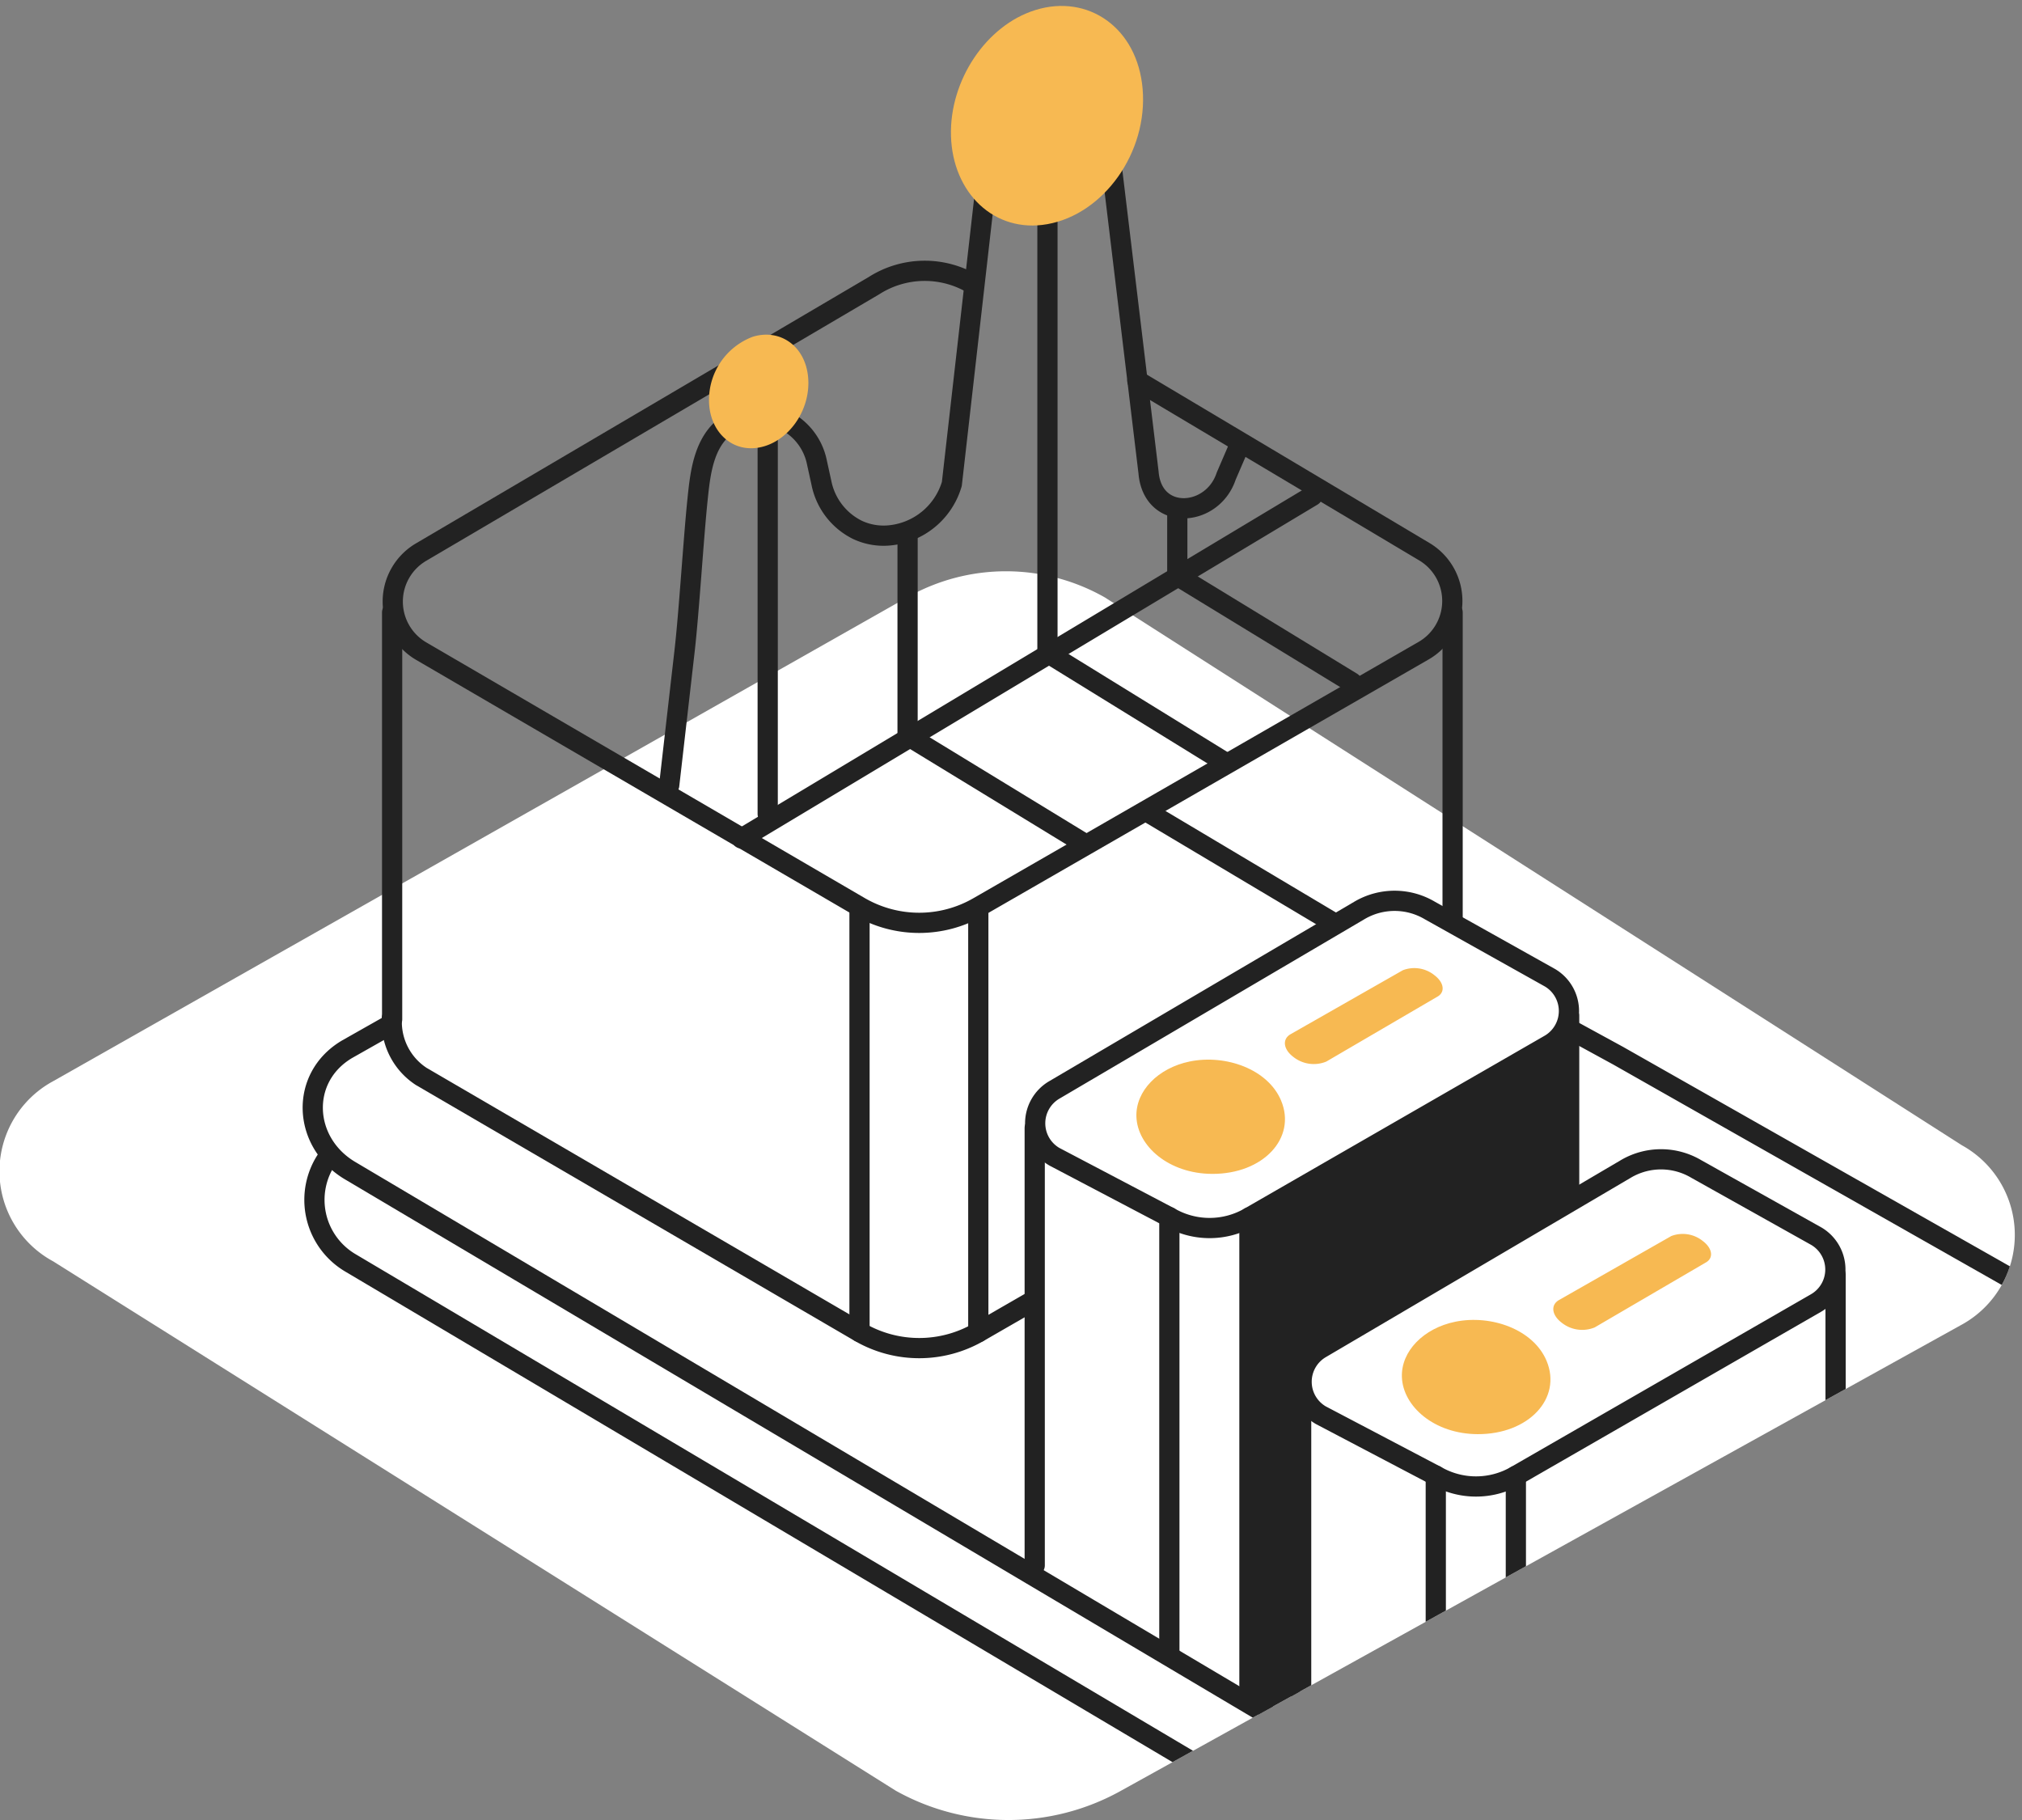 <?xml version="1.0" encoding="UTF-8"?>
<svg xmlns="http://www.w3.org/2000/svg" width="200" height="180" viewBox="0 0 200 180">
  <rect x="0" y="0" width="200" height="180" fill="#808080" stroke="none"/>
  <defs>
    <clipPath id="k1l759n7ca">
      <path data-name="Rectangle 4858" transform="translate(412 1672)" style="fill:#e3dee9" d="M0 0h200v180H0z"></path>
    </clipPath>
    <clipPath id="vp9ru1qw0b">
      <path data-name="Rectangle 4860" style="fill:none" d="M0 0h207.052v209.292H0z"></path>
    </clipPath>
    <clipPath id="orlig57c8c">
      <path data-name="Path 8807" d="m77.727 2.546-72.445 128.4a10.127 10.127 0 0 0 .036 17.806L88.65 201.1a22.866 22.866 0 0 0 22.182.059l83.14-46.086a10.127 10.127 0 0 0 .138-17.805L97.24 2.6a19.791 19.791 0 0 0-19.513-.052" style="fill:none"></path>
    </clipPath>
  </defs>
  <g data-name="Subcat_Purchasing report" transform="translate(-412 -1672)" style="clip-path:url(#k1l759n7ca)">
    <g data-name="Group 8996">
      <g data-name="Group 8991">
        <g data-name="Group 8990" style="clip-path:url(#vp9ru1qw0b)" transform="translate(411.948 1648)">
          <path data-name="Path 8791" d="m109.356 83.1 84.754 54.171a10.128 10.128 0 0 1-.138 17.805l-83.14 46.086a22.864 22.864 0 0 1-22.182-.062L5.318 148.752a10.127 10.127 0 0 1-.036-17.806l84.562-47.9a19.786 19.786 0 0 1 19.512.052" style="fill:#fff"></path>
          <path data-name="Path 8792" d="m66.245 101.652 1.515-13.226c.456-3.983.871-10.97 1.281-14.958.3-2.936.657-6.277 3.558-7.836a5.573 5.573 0 0 1 4.458-.336 5.985 5.985 0 0 1 3.8 4.446l.441 2.005a6.627 6.627 0 0 0 3.568 4.659 6.1 6.1 0 0 0 3.125.549 7.127 7.127 0 0 0 6.209-5.094l4.132-36.332a8.122 8.122 0 0 1 .941-2.835c1.979-3.409 6.076-4.579 8.857-.4a9.079 9.079 0 0 1 1.326 3.535l4.2 34.9c.4 4.851 6.333 4.475 7.686.347l1.376-3.188" style="stroke:#222;stroke-linecap:round;stroke-linejoin:round;stroke-width:2px;fill:none"></path>
          <path data-name="Line 1750" transform="translate(75.987 65.511)" style="stroke:#222;stroke-linecap:round;stroke-linejoin:round;stroke-width:2px;fill:none" d="M0 0v39"></path>
          <path data-name="Path 8793" d="M116.5 74.323v6.624l17.27 10.541" style="stroke:#222;stroke-linecap:round;stroke-linejoin:round;stroke-width:2px;fill:none"></path>
          <path data-name="Path 8794" d="M103.657 31.428v57.141l17.552 10.824" style="stroke:#222;stroke-linecap:round;stroke-linejoin:round;stroke-width:2px;fill:none"></path>
        </g>
      </g>
      <g data-name="Group 8993">
        <g data-name="Group 8992" style="clip-path:url(#orlig57c8c)" transform="translate(411.948 1648)">
          <path data-name="Path 8795" d="m38.292 125.558-3.9 2.207c-4.757 2.8-4.424 9.266.344 12.046l96.711 57.343a14.911 14.911 0 0 0 14.951.041l56.038-32.257a7.221 7.221 0 0 0 .093-12.462L160.1 128.407l-4.961-2.708" style="stroke:#222;stroke-linecap:round;stroke-linejoin:round;stroke-width:2px;fill:none"></path>
          <path data-name="Path 8796" d="M204.391 163.165a7.232 7.232 0 0 1-1.958 10.882L146.4 206.3a14.914 14.914 0 0 1-14.951-.041l-96.71-57.344a7.233 7.233 0 0 1-2.274-10.4" style="stroke:#222;stroke-linecap:round;stroke-linejoin:round;stroke-width:2px;fill:none"></path>
          <path data-name="Line 1751" transform="translate(131.445 197.647)" style="stroke:#222;stroke-linecap:round;stroke-linejoin:round;stroke-width:2px;fill:none" d="M0 0v7.224"></path>
          <path data-name="Line 1752" transform="translate(146.395 197.689)" style="stroke:#222;stroke-linecap:round;stroke-linejoin:round;stroke-width:2px;fill:none" d="M0 0v7.224"></path>
          <path data-name="Path 8797" d="m102.2 152.667-5.381 3.1a11.721 11.721 0 0 1-11.75-.033L41.717 130.46a6.437 6.437 0 0 1-2.908-5.749" style="stroke:#222;stroke-linecap:round;stroke-linejoin:round;stroke-width:2px;fill:none"></path>
          <path data-name="Line 1753" transform="translate(113.873 104.498)" style="stroke:#222;stroke-linecap:round;stroke-linejoin:round;stroke-width:2px;fill:none" d="m0 0 18.124 10.797"></path>
          <path data-name="Path 8798" d="m112.55 61.653 28.383 16.909a5.675 5.675 0 0 1-.074 9.794l-44.041 25.352a11.721 11.721 0 0 1-11.75-.033L41.718 88.4a5.675 5.675 0 0 1-.019-9.795l44.794-26.35a9.316 9.316 0 0 1 9.87-.112" style="stroke:#222;stroke-linecap:round;stroke-linejoin:round;stroke-width:2px;fill:none"></path>
          <path data-name="Line 1754" transform="translate(85.068 114.075)" style="stroke:#222;stroke-linecap:round;stroke-linejoin:round;stroke-width:2px;fill:none" d="M0 0v41.656"></path>
          <path data-name="Line 1755" transform="translate(96.818 114.108)" style="stroke:#222;stroke-linecap:round;stroke-linejoin:round;stroke-width:2px;fill:none" d="M0 0v41.656"></path>
          <path data-name="Line 1756" transform="translate(38.838 84.562)" style="stroke:#222;stroke-linecap:round;stroke-linejoin:round;stroke-width:2px;fill:none" d="M0 0v40.263"></path>
          <path data-name="Line 1757" transform="translate(143.732 84.562)" style="stroke:#222;stroke-linecap:round;stroke-linejoin:round;stroke-width:2px;fill:none" d="M0 0v30.266"></path>
          <path data-name="Path 8799" d="m141.49 114.054 11.883 6.652a3.826 3.826 0 0 1-.049 6.6L123.636 144.4a7.9 7.9 0 0 1-7.921-.022L104.34 138.4a3.826 3.826 0 0 1-.013-6.6l30.195-17.762a6.839 6.839 0 0 1 6.968.016z" style="stroke:#222;stroke-linecap:round;stroke-linejoin:round;stroke-width:2px;fill:none"></path>
          <path data-name="Line 1758" transform="translate(115.715 144.376)" style="stroke:#222;stroke-linecap:round;stroke-linejoin:round;stroke-width:2px;fill:none" d="M0 0v43.111"></path>
          <path data-name="Line 1759" transform="translate(123.636 144.398)" style="stroke:#222;stroke-linecap:round;stroke-linejoin:round;stroke-width:2px;fill:none" d="M0 0v47.252"></path>
          <path data-name="Line 1760" transform="translate(102.398 135.541)" style="stroke:#222;stroke-linecap:round;stroke-linejoin:round;stroke-width:2px;fill:none" d="M0 0v43.287"></path>
          <path data-name="Line 1761" transform="translate(155.26 124.481)" style="stroke:#222;stroke-linecap:round;stroke-linejoin:round;stroke-width:2px;fill:none" d="M0 0v17.829"></path>
          <path data-name="Path 8800" d="m167.843 139.619 11.883 6.652a3.826 3.826 0 0 1-.049 6.6l-29.688 17.09a7.9 7.9 0 0 1-7.921-.022l-11.375-5.976a3.826 3.826 0 0 1-.013-6.6l30.2-17.762a6.839 6.839 0 0 1 6.963.018z" style="stroke:#222;stroke-linecap:round;stroke-linejoin:round;stroke-width:2px;fill:none"></path>
          <path data-name="Line 1762" transform="translate(142.068 169.941)" style="stroke:#222;stroke-linecap:round;stroke-linejoin:round;stroke-width:2px;fill:none" d="M0 0v28.746"></path>
          <path data-name="Line 1763" transform="translate(149.989 169.963)" style="stroke:#222;stroke-linecap:round;stroke-linejoin:round;stroke-width:2px;fill:none" d="M0 0v25.054"></path>
          <path data-name="Line 1764" transform="translate(128.751 161.106)" style="stroke:#222;stroke-linecap:round;stroke-linejoin:round;stroke-width:2px;fill:none" d="M0 0v33.863"></path>
          <path data-name="Line 1765" transform="translate(181.613 150.046)" style="stroke:#222;stroke-linecap:round;stroke-linejoin:round;stroke-width:2px;fill:none" d="M0 0v26.335"></path>
          <path data-name="Line 1766" transform="translate(73.398 73.04)" style="stroke:#222;stroke-linecap:round;stroke-linejoin:round;stroke-width:2px;fill:none" d="M56.47 0 0 33.882"></path>
          <path data-name="Path 8801" d="M89.822 76.993v19.765l17.27 10.541" style="stroke:#222;stroke-linecap:round;stroke-linejoin:round;stroke-width:2px;fill:none"></path>
          <path data-name="Path 8802" d="M126.764 132.839c1.558 3.707-1.758 7.28-6.814 7.259-4.28-.017-7.39-2.734-7.493-5.65-.09-2.536 2.136-4.828 5.281-5.468 3.564-.725 7.726.767 9.026 3.859" style="fill:#f7b952"></path>
          <path data-name="Path 8803" d="m142.243 122.562-11.006 6.43a3.255 3.255 0 0 1-3.283-.481c-.977-.752-1.085-1.75-.245-2.229l11.1-6.325a3.164 3.164 0 0 1 3.122.49c.947.716 1.091 1.662.316 2.115" style="fill:#f7b952"></path>
          <path data-name="Path 8804" d="m168.792 148.853-11.006 6.43a3.255 3.255 0 0 1-3.283-.481c-.977-.752-1.085-1.75-.245-2.229l11.1-6.325a3.164 3.164 0 0 1 3.122.49c.947.716 1.091 1.662.316 2.115" style="fill:#f7b952"></path>
          <path data-name="Path 8805" d="M153.023 158.58c1.558 3.707-1.758 7.28-6.814 7.259-4.28-.017-7.39-2.734-7.493-5.65-.09-2.536 2.136-4.828 5.281-5.468 3.564-.725 7.726.767 9.026 3.859" style="fill:#f7b952"></path>
          <path data-name="Path 8806" d="m155.656 143.3-.706-16.659-29.788 17.224-2.965.423 1.553 2.541-.141 46.306 4.941 2.259.283-33.459.141-2.964z" style="fill:#222"></path>
        </g>
      </g>
      <g data-name="Group 8995">
        <g data-name="Group 8994" style="clip-path:url(#vp9ru1qw0b)" transform="translate(411.948 1648)">
          <path data-name="Path 8808" d="M79.988 61.344c.276 3.246-1.986 6.408-4.877 6.92-2.706.48-4.845-1.6-4.928-4.518a6.681 6.681 0 0 1 4.324-6.439c2.693-.832 5.215.908 5.481 4.037" style="fill:#f7b952"></path>
          <path data-name="Path 8809" d="M113.071 32.792c.534 6.275-3.839 12.389-9.429 13.379-5.232.926-9.367-3.085-9.527-8.736-.156-5.469 3.474-10.936 8.363-12.447 5.2-1.609 10.078 1.755 10.593 7.8" style="fill:#f7b952"></path>
        </g>
      </g>
    </g>
  </g>
</svg>
